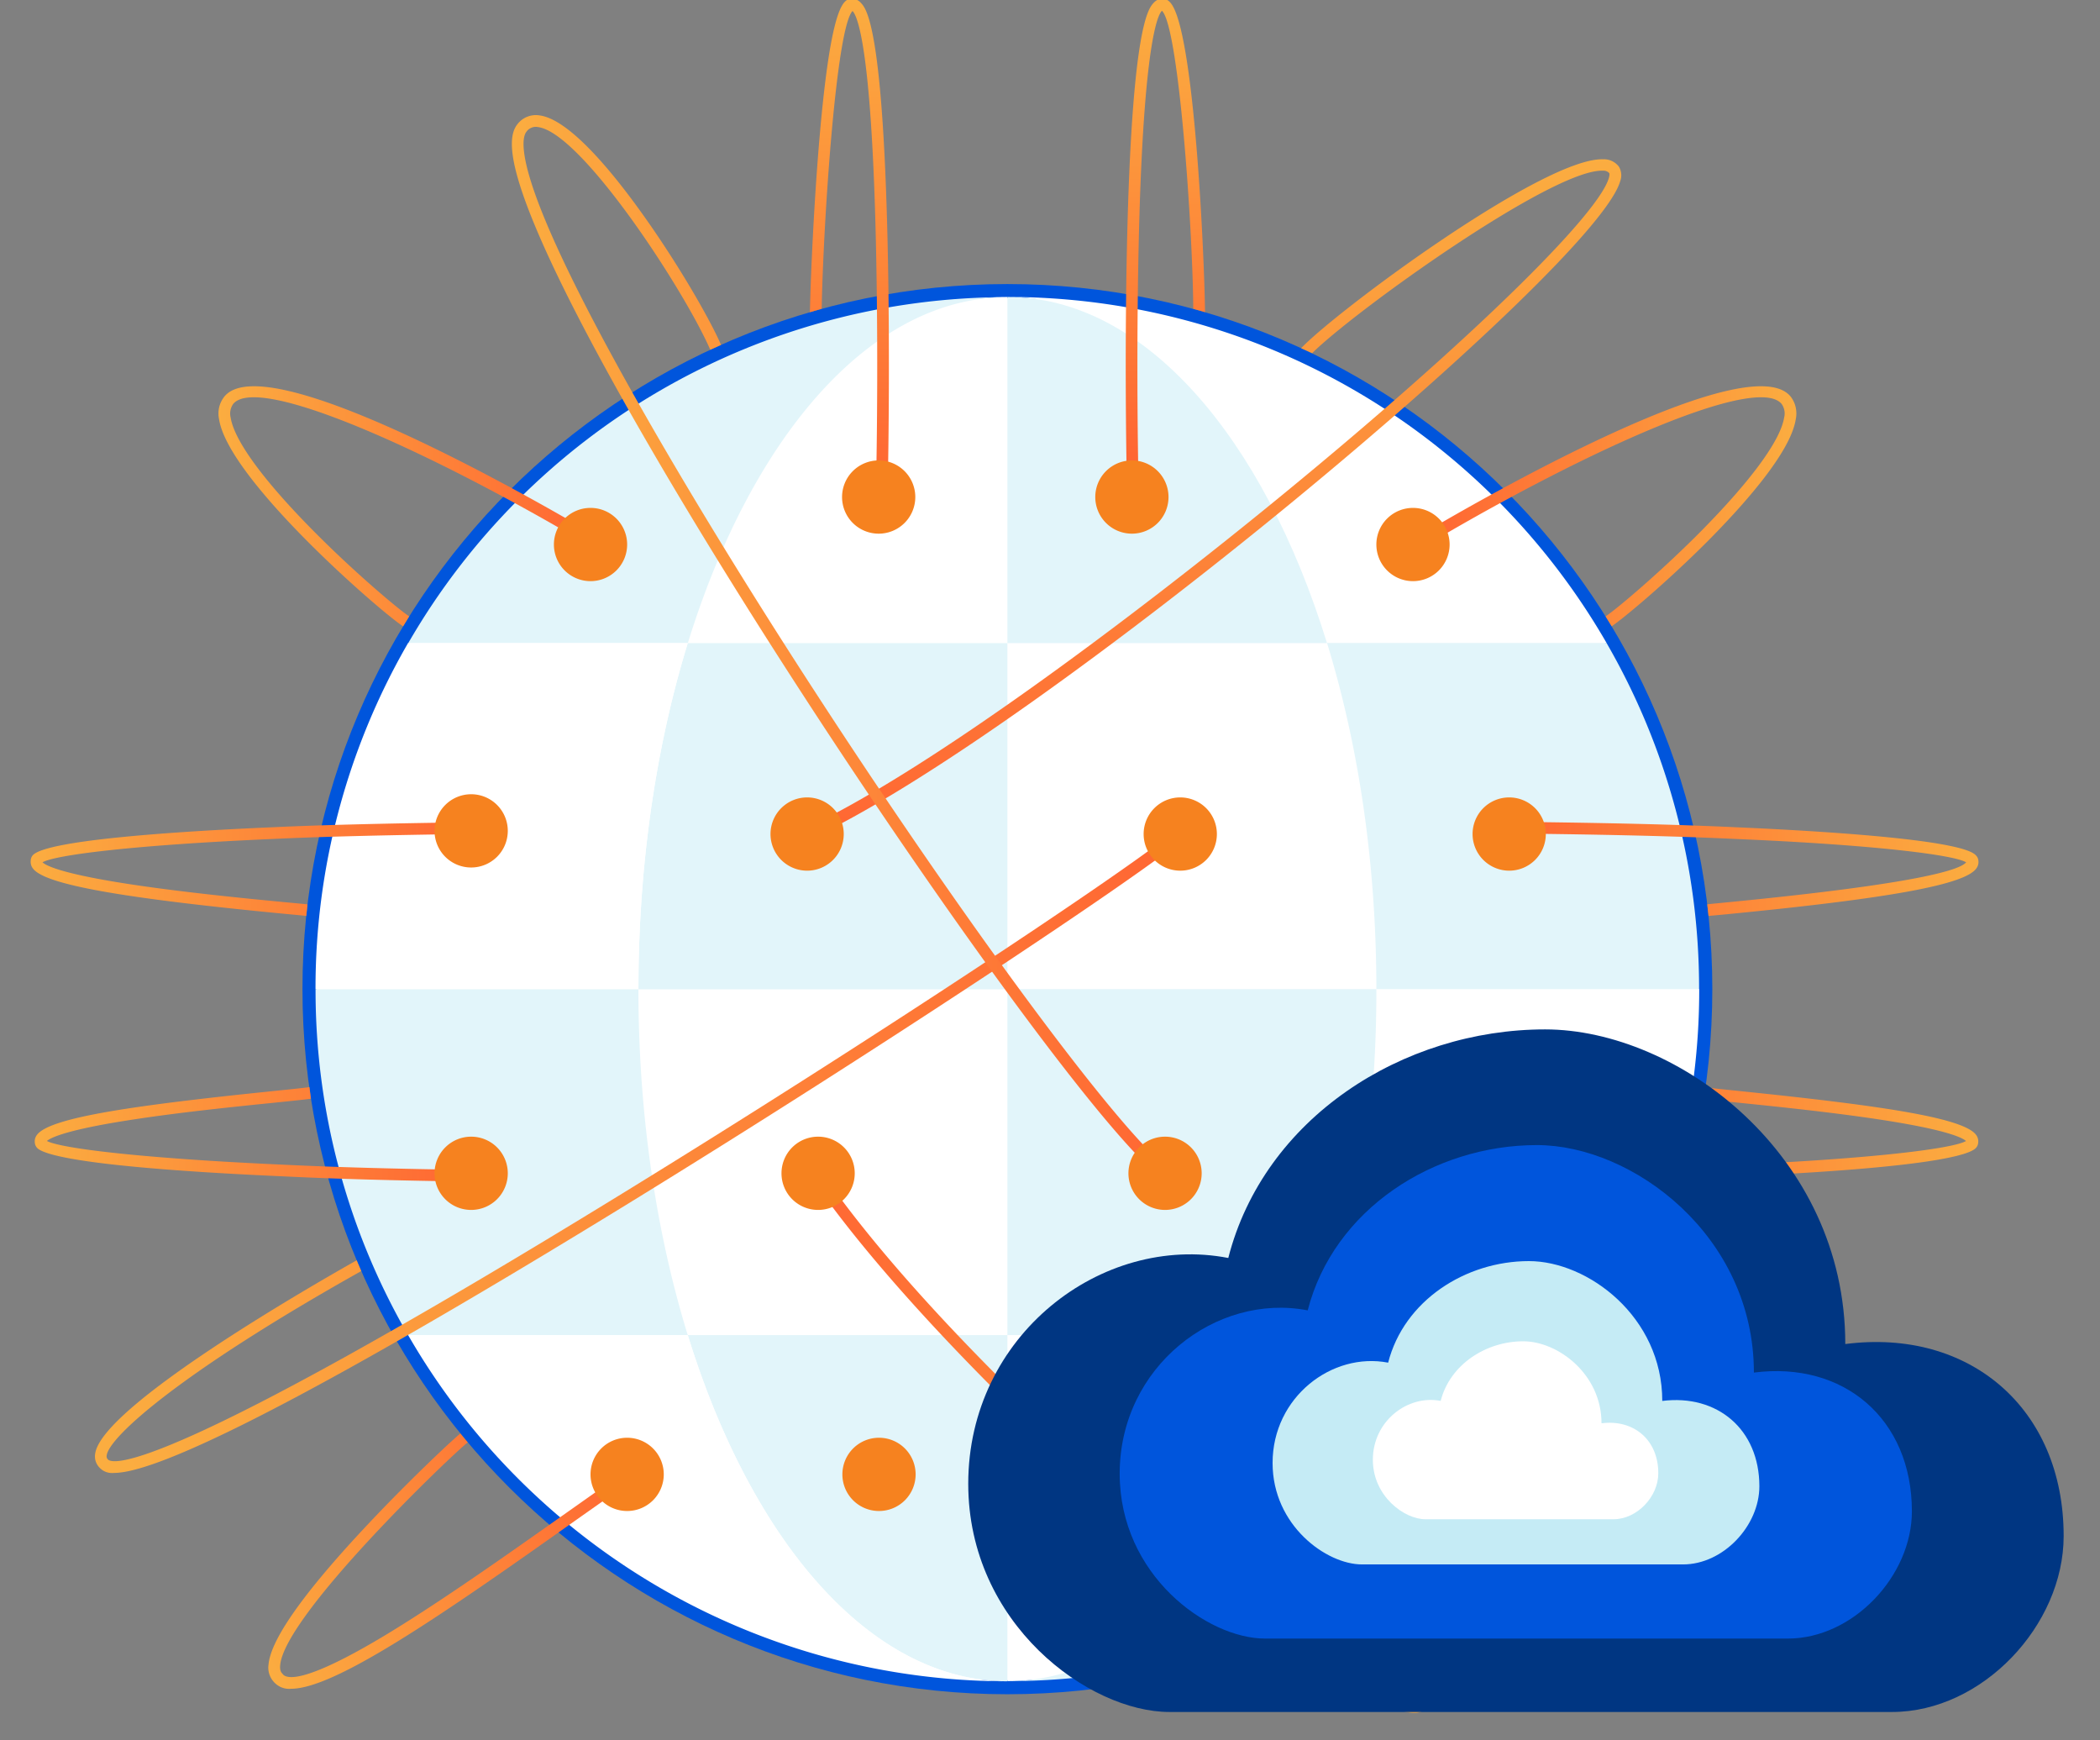 <svg xmlns="http://www.w3.org/2000/svg" xmlns:xlink="http://www.w3.org/1999/xlink" id="Layer_1" data-name="Layer 1" viewBox="0 0 449 372"><rect x="0" y="0" width="449" height="372" fill="#808080" stroke="none"/><defs><style>.cls-1{fill:#fff;}.cls-2{fill:#0055dc;}.cls-3{fill:#e2f5fa;}.cls-4{fill:url(#linear-gradient);}.cls-5{fill:url(#linear-gradient-2);}.cls-6{fill:url(#linear-gradient-3);}.cls-7{fill:url(#linear-gradient-4);}.cls-8{fill:url(#linear-gradient-5);}.cls-9{fill:url(#linear-gradient-6);}.cls-10{fill:url(#linear-gradient-7);}.cls-11{fill:url(#linear-gradient-8);}.cls-12{fill:url(#linear-gradient-9);}.cls-13{fill:url(#linear-gradient-10);}.cls-14{fill:url(#linear-gradient-11);}.cls-15{fill:url(#linear-gradient-12);}.cls-16{fill:url(#linear-gradient-13);}.cls-17{fill:url(#linear-gradient-14);}.cls-18{fill:#f6821f;}.cls-19{fill:#003682;}.cls-20{fill:#c5ebf5;}</style><linearGradient id="linear-gradient" x1="294.05" y1="40.47" x2="379.83" y2="40.41" gradientTransform="matrix(1, 0, 0, -1, 0, 374)" gradientUnits="userSpaceOnUse"><stop offset="0" stop-color="#f63"></stop><stop offset="1" stop-color="#fbad40"></stop></linearGradient><linearGradient id="linear-gradient-2" x1="323.52" y1="188.21" x2="422.96" y2="188.43" xlink:href="#linear-gradient"></linearGradient><linearGradient id="linear-gradient-3" x1="326.98" y1="131.43" x2="422.92" y2="131.64" xlink:href="#linear-gradient"></linearGradient><linearGradient id="linear-gradient-4" x1="46.72" y1="265.76" x2="125.47" y2="265.81" gradientTransform="matrix(1, 0, 0, -1, 0, 374)" gradientUnits="userSpaceOnUse"><stop offset="0" stop-color="#fbad40"></stop><stop offset="1" stop-color="#f63"></stop></linearGradient><linearGradient id="linear-gradient-5" x1="305.3" y1="265.74" x2="384.09" y2="265.79" xlink:href="#linear-gradient"></linearGradient><linearGradient id="linear-gradient-6" x1="49.85" y1="17.26" x2="127.47" y2="69.09" gradientTransform="matrix(1, 0, 0, -1, 0, 374)" gradientUnits="userSpaceOnUse"><stop offset="0.05" stop-color="#fbad40"></stop><stop offset="1" stop-color="#f63"></stop></linearGradient><linearGradient id="linear-gradient-7" x1="182.13" y1="374.25" x2="181.44" y2="271.22" xlink:href="#linear-gradient-4"></linearGradient><linearGradient id="linear-gradient-8" x1="248.96" y1="273.69" x2="249.61" y2="370.92" gradientTransform="matrix(1, 0, 0, -1, 0, 374)" gradientUnits="userSpaceOnUse"><stop offset="0.03" stop-color="#f63"></stop><stop offset="1" stop-color="#fbad40"></stop></linearGradient><linearGradient id="linear-gradient-9" x1="6.51" y1="188.05" x2="100.75" y2="188.25" xlink:href="#linear-gradient-4"></linearGradient><linearGradient id="linear-gradient-10" x1="7.37" y1="131.33" x2="100.72" y2="131.53" xlink:href="#linear-gradient-4"></linearGradient><linearGradient id="linear-gradient-11" x1="25.58" y1="62.68" x2="249.13" y2="197.5" xlink:href="#linear-gradient-4"></linearGradient><linearGradient id="linear-gradient-12" x1="259.37" y1="340.46" x2="259.32" y2="194.3" gradientTransform="matrix(1, 0, 0, -1, 0, 374)" gradientUnits="userSpaceOnUse"><stop offset="0" stop-color="#fbad40"></stop><stop offset="1" stop-color="#f63"></stop></linearGradient><linearGradient id="linear-gradient-13" x1="172.66" y1="66.35" x2="307.84" y2="66.42" xlink:href="#linear-gradient"></linearGradient><linearGradient id="linear-gradient-14" x1="109.44" y1="235.76" x2="249.81" y2="235.8" xlink:href="#linear-gradient-4"></linearGradient></defs><path class="cls-1" d="M215.39,360.67A149.23,149.23,0,1,0,66.17,211.44,149.22,149.22,0,0,0,215.39,360.67Z"></path><path class="cls-2" d="M215.39,362.17c-83.11,0-150.72-67.62-150.72-150.73S132.28,60.72,215.39,60.72s150.72,67.61,150.72,150.72S298.5,362.17,215.39,362.17Zm0-298.45C133.94,63.72,67.67,130,67.67,211.44s66.27,147.73,147.72,147.73S363.11,292.9,363.11,211.44,296.85,63.72,215.39,63.72Z"></path><path class="cls-1" d="M283.73,137.48H215.39v74h78.89C294.28,184.5,290.44,159.24,283.73,137.48Z"></path><path class="cls-1" d="M136.5,211.44c0,26.95,3.84,52.2,10.56,74h68.33v-74Z"></path><path class="cls-1" d="M283.73,137.48h59.79a147.85,147.85,0,0,0-128.13-74C244.59,63.52,270.08,93.27,283.73,137.48Z"></path><path class="cls-1" d="M147.05,137.48h68.34v-74C186.19,63.52,160.7,93.27,147.05,137.48Z"></path><path class="cls-1" d="M215.39,359.37c29.2,0,54.7-29.75,68.34-74H215.39Z"></path><path class="cls-1" d="M294.28,211.44a265,265,0,0,1-5.48,54.31q-2.16,10.22-5.07,19.65h59.79a147.25,147.25,0,0,0,19.79-74Z"></path><path class="cls-3" d="M215.39,137.48H147.05c-6.71,21.76-10.55,47-10.55,74h78.89Z"></path><path class="cls-3" d="M283.73,137.48c-13.65-44.21-39.14-74-68.34-74v74Z"></path><path class="cls-3" d="M294.28,211.44h69a147.28,147.28,0,0,0-19.79-74H283.73C290.44,159.24,294.28,184.5,294.28,211.44Z"></path><path class="cls-3" d="M215.39,285.4h68.34q2.89-9.42,5.07-19.66a264.81,264.81,0,0,0,5.48-54.3H215.39Z"></path><path class="cls-3" d="M215.39,359.37a147.88,147.88,0,0,0,128.13-74H283.73C270.09,329.62,244.59,359.37,215.39,359.37Z"></path><path class="cls-3" d="M215.39,285.4H147.05c13.65,44.21,39.14,74,68.34,74Z"></path><path class="cls-3" d="M215.39,63.52a147.85,147.85,0,0,0-128.13,74h59.79C160.7,93.27,186.19,63.52,215.39,63.52Z"></path><path class="cls-3" d="M67.47,211.44a147.16,147.16,0,0,0,19.8,74h59.79c-6.71-21.75-10.56-47-10.56-74Z"></path><path class="cls-1" d="M136.5,211.44c0-26.94,3.84-52.2,10.56-74H87.26a147.29,147.29,0,0,0-19.8,74Z"></path><path class="cls-1" d="M147.05,285.4H87.26a147.85,147.85,0,0,0,128.13,74C186.19,359.37,160.7,329.62,147.05,285.4Z"></path><path class="cls-4" d="M373.79,355.34c-11.48,0-39.91-15.5-72.79-34.14l-6.94-3.93,1.23-2.17,6.95,3.93c14.22,8.06,31.92,18.09,46.59,25.14,22.32,10.71,26.71,9.12,27.55,7.94l.13-.14a3.59,3.59,0,0,0,.7-1.34,3.5,3.5,0,0,0,.06-1.51c-.85-10.37-23.61-33.86-25.57-35.3l1.47-2c2.2,1.61,25.64,25.55,26.59,37.12a5.88,5.88,0,0,1-1.4,4.73C377.47,354.8,375.92,355.34,373.79,355.34Z"></path><path class="cls-5" d="M365.3,195.79l-.27-2.48c.86-.1,2.32-.23,4.11-.41,41.27-4,50-7,51.24-8.57-2.55-1.53-18.74-3.69-49.5-5-12.07-.57-27.56-.95-47.36-1.15l0-2.5c19.84.2,35.36.58,47.46,1.15,17.9.78,48.4,2.59,51.47,6A1.77,1.77,0,0,1,423,184a2.21,2.21,0,0,1-.07.89,2.25,2.25,0,0,1-.41.8c-2.54,3.43-18.42,6.34-53.09,9.72ZM420.47,184a.59.59,0,0,0,0,.19h0Z"></path><path class="cls-6" d="M327.05,252.64l0-2.5c18-.21,32.34-.58,43.76-1.14,30.69-1.36,46.89-3.54,49.54-5.09-.66-.62-3.8-2.38-18.72-4.63-10.17-1.54-22.06-2.76-29.93-3.56-3.81-.39-6.56-.68-7.94-.87l.35-2.47c1.33.18,4.2.48,7.84.85,29.14,3,47.76,5.6,50.55,9.36a2.29,2.29,0,0,1,.39.78,2.32,2.32,0,0,1,.07.87,1.82,1.82,0,0,1-.49,1.15c-1.33,1.49-9.8,4.26-51.54,6.1C359.45,252.05,345.1,252.43,327.05,252.64Zm93.39-8.59a1,1,0,0,0,0,.17l0-.17Z"></path><path class="cls-7" d="M86.19,133.88c-4.53-2.85-37.25-31.2-39.34-44.2a6,6,0,0,1,0-2.59A5.84,5.84,0,0,1,48,84.74c9-10.82,66.16,22,77.52,28.68l-1.26,2.16C91.3,96.21,55.2,79.94,49.87,86.34a3.55,3.55,0,0,0-.55,2.94c.8,5,7.25,13.72,18.17,24.68,8.6,8.64,17.83,16.4,20,17.79Z"></path><path class="cls-8" d="M343.29,131.76c2.39-1.59,11.55-9.32,20-17.8,10.92-11,17.37-19.72,18.17-24.68a3.5,3.5,0,0,0-.54-2.94c-5.34-6.4-41.44,9.87-74.34,29.24l-1.27-2.16c11.36-6.69,68.49-39.5,77.52-28.68a5.86,5.86,0,0,1,1.11,2.35,6.11,6.11,0,0,1,0,2.59c-1.13,7-10.88,18-18.86,26.05-9,9-18.14,16.6-20.49,18.14Z"></path><path class="cls-9" d="M100,308.34C96.86,310.73,60.79,345.18,59.9,356c-.1,1.18.3,1.58.43,1.71l.12.15c.74,1,4.36,2.27,22-8.36,11.87-7.17,26.26-17.36,39-26.36,4.26-3,8.32-5.89,12-8.44l1.43,2c-3.67,2.55-7.72,5.42-12,8.43C93.72,345.83,71.51,361,62.22,361a4.27,4.27,0,0,1-2.06-.31,4.47,4.47,0,0,1-1.68-1.23,4.51,4.51,0,0,1-1.07-3.6c.43-5.24,7.19-14.93,20.1-28.79,9.24-9.93,19.22-19.3,20.92-20.63"></path><path class="cls-10" d="M173.17,66.74c.14-7.42.85-23.32,2.05-37.29,2.57-29.7,5.37-29.7,7-29.7a2.43,2.43,0,0,1,1,.23,2.29,2.29,0,0,1,.81.6c1.1,1.13,4.46,4.57,5.64,47,.65,23.43.34,48.35.09,58.26l-2.5-.07c.26-10.23.57-35.86-.13-59.61-1.11-37.49-4-43-4.85-43.8C178.79,5.93,176.06,47,175.68,66Z"></path><path class="cls-11" d="M255.13,66C255,48.31,252,5.67,248.44,2.31c-.71.6-3.68,5.5-4.82,43.83-.7,23.75-.4,49.38-.13,59.61l-2.5.07c-.25-9.91-.56-34.83.09-58.26,1.18-42.41,4.53-45.85,5.63-47a2.42,2.42,0,0,1,.82-.6,2.39,2.39,0,0,1,1-.23,2.18,2.18,0,0,1,.88.2,2,2,0,0,1,.73.53c5.3,5.32,7.43,56.15,7.5,66.26Z"></path><path class="cls-12" d="M65.49,195.79c-.9-.1-2.49-.24-4.45-.43-35.33-3.39-51.49-6.3-54-9.71a2.27,2.27,0,0,1-.4-.79,2.36,2.36,0,0,1-.07-.88A1.82,1.82,0,0,1,7,182.83c3.08-3.43,33.58-5.24,51.48-6,9.94-.47,23.75-.82,42.21-1.06l0,2.5c-18.43.24-32.21.59-42.13,1.06-30.67,1.33-46.85,3.48-49.47,5,.68.67,4.1,2.6,21.17,5.05,11.25,1.62,24.07,2.85,31,3.51,2,.19,3.57.33,4.48.43ZM9,184.17H9A1.08,1.08,0,0,0,9,184Z"></path><path class="cls-13" d="M66.48,234.87c-1.4.19-4.11.47-7.82.85-7.87.8-19.76,2-29.93,3.56-14.79,2.23-18,4-18.7,4.62,2.79,1.52,19.53,3.7,51.17,5.1,10.55.51,23.49.87,39.56,1.09l0,2.5c-16.1-.22-29.06-.58-39.64-1.1-43.22-1.91-51.88-4.66-53.19-6.12a1.84,1.84,0,0,1-.49-1.13,2.32,2.32,0,0,1,.07-.87,2.22,2.22,0,0,1,.4-.78c2.78-3.77,21.4-6.37,50.54-9.36,3.53-.36,6.33-.65,7.71-.84ZM9.89,244.05v.17a1,1,0,0,0,0-.17Z"></path><path class="cls-14" d="M77.24,271.71c-38.92,21.83-53.88,35.49-54.42,39.37a1,1,0,0,0,0,.48,1,1,0,0,0,.25.42c1.11,1.11,11.61,3.57,110-56.86,52.7-32.38,107.91-69,118.49-77.79l1.59,1.92c-10.64,8.82-66,45.57-118.77,78-81.28,49.92-103.28,57.61-110,57.61a3.8,3.8,0,0,1-1.67-.19,3.61,3.61,0,0,1-1.4-.91,3.51,3.51,0,0,1-.85-1.39,3.42,3.42,0,0,1-.11-1.62c1.41-10.17,46.55-36.07,55.91-41.34"></path><path class="cls-15" d="M278.19,74.43c7.89-8.22,51.91-40.79,64.56-40.38a4,4,0,0,1,3.41,1.61,3.76,3.76,0,0,1,.47,1.5,3.54,3.54,0,0,1-.21,1.55c-5.14,18.37-124.9,118.36-173.33,140.71L172,177.15c25.58-11.8,69.56-44.6,102.18-71.36C313.07,73.93,341.76,46.07,344,38c.17-.61.12-.91.07-1a1.66,1.66,0,0,0-.65-.42,1.63,1.63,0,0,0-.76-.09c-10.8-.34-53.19,30.14-62.1,39Z"></path><path class="cls-16" d="M302.31,366.12a6.79,6.79,0,0,1-.9-.05c-18.77-2.19-100.19-72.8-128.78-115.58l2.08-1.39c29.49,44.13,110.68,112.58,127,114.49a2.4,2.4,0,0,0,1.74-.25,6.22,6.22,0,0,0,1.83-5.63c-.77-6.15-7.73-14.24-13.43-17.37l1.2-2.19c6.25,3.42,13.82,12.17,14.71,19.25a8.69,8.69,0,0,1-2.61,7.77A4,4,0,0,1,302.31,366.12Z"></path><path class="cls-17" d="M151.86,74.77C146.47,62.31,124.37,28.3,115,27.16a2.33,2.33,0,0,0-1.38.15,2.38,2.38,0,0,0-1.08.88c-.43.56-.85,1.84-.43,4.77,2.65,18.39,34.13,71.86,62.71,115.78,32.64,50.16,64.91,93.61,75.05,101.07l-1.48,2c-22-16.15-133.51-182.11-138.75-218.51-.44-3.08-.15-5.25.91-6.64a4.95,4.95,0,0,1,4.75-2c6.32.77,15.45,11.84,22,21,7.73,10.8,14.48,22.56,16.87,28.07Z"></path><path class="cls-18" d="M294.68,323a7.83,7.83,0,1,0-7.83-7.83A7.82,7.82,0,0,0,294.68,323Z"></path><path class="cls-18" d="M187.94,323a7.83,7.83,0,1,0-7.83-7.83A7.82,7.82,0,0,0,187.94,323Z"></path><path class="cls-18" d="M241.31,323a7.83,7.83,0,1,0-7.83-7.83A7.82,7.82,0,0,0,241.31,323Z"></path><path class="cls-18" d="M134.09,323a7.83,7.83,0,1,0-7.83-7.83A7.82,7.82,0,0,0,134.09,323Z"></path><path class="cls-18" d="M100.74,258.64a7.83,7.83,0,1,0-7.83-7.83A7.82,7.82,0,0,0,100.74,258.64Z"></path><path class="cls-18" d="M100.74,185.44a7.83,7.83,0,1,0-7.83-7.83A7.82,7.82,0,0,0,100.74,185.44Z"></path><path class="cls-18" d="M249.1,258.64a7.83,7.83,0,1,0-7.83-7.83A7.83,7.83,0,0,0,249.1,258.64Z"></path><path class="cls-18" d="M327,258.64a7.83,7.83,0,1,0-7.82-7.83A7.82,7.82,0,0,0,327,258.64Z"></path><path class="cls-18" d="M174.92,258.64a7.83,7.83,0,1,0-7.83-7.83A7.82,7.82,0,0,0,174.92,258.64Z"></path><path class="cls-18" d="M242,114.08a7.83,7.83,0,1,0-7.82-7.83A7.83,7.83,0,0,0,242,114.08Z"></path><path class="cls-18" d="M302.11,124.23a7.83,7.83,0,1,0-7.83-7.83A7.83,7.83,0,0,0,302.11,124.23Z"></path><path class="cls-18" d="M187.86,114.08a7.83,7.83,0,1,0-7.82-7.83A7.83,7.83,0,0,0,187.86,114.08Z"></path><path class="cls-18" d="M126.26,124.23a7.83,7.83,0,1,0-7.83-7.83A7.83,7.83,0,0,0,126.26,124.23Z"></path><path class="cls-18" d="M322.68,186.12a7.83,7.83,0,1,0-7.83-7.83A7.84,7.84,0,0,0,322.68,186.12Z"></path><path class="cls-18" d="M172.57,186.12a7.83,7.83,0,1,0-7.83-7.83A7.84,7.84,0,0,0,172.57,186.12Z"></path><path class="cls-18" d="M252.35,186.12a7.83,7.83,0,1,0-7.83-7.83A7.83,7.83,0,0,0,252.35,186.12Z"></path><path class="cls-19" d="M394.54,287.31c0-40.45-35.81-67.26-64.18-67.26-30.52,0-60.1,19-67.74,48.86-27.06-5.23-55.6,16.55-55.6,48.27,0,30,25.87,48.78,43,48.78H404.55c19.24,0,36.68-18.48,36.68-37.62C441.23,301,421,283.89,394.54,287.31Z"></path><path class="cls-2" d="M375,293.41c0-29.24-25.89-48.63-46.4-48.63-22.06,0-43.45,13.73-49,35.33-19.56-3.78-40.2,12-40.2,34.9,0,21.69,18.7,35.26,31.09,35.26H382.27c13.91,0,26.51-13.36,26.51-27.2C408.78,303.27,394.15,290.93,375,293.41Z"></path><path class="cls-20" d="M355.41,299.47c0-18-15.91-29.89-28.51-29.89-13.57,0-26.71,8.44-30.1,21.71-12-2.32-24.71,7.36-24.71,21.45,0,13.34,11.5,21.68,19.11,21.68h68.66c8.55,0,16.31-8.21,16.31-16.72C376.16,305.53,367.17,298,355.41,299.47Z"></path><path class="cls-1" d="M342.42,304.25c0-10.54-9.34-17.53-16.74-17.53-7.95,0-15.66,4.95-17.65,12.74-7.06-1.36-14.5,4.31-14.5,12.58,0,7.82,6.75,12.72,11.21,12.72H345c5,0,9.56-4.82,9.56-9.81C354.58,307.81,349.31,303.36,342.42,304.25Z"></path></svg>